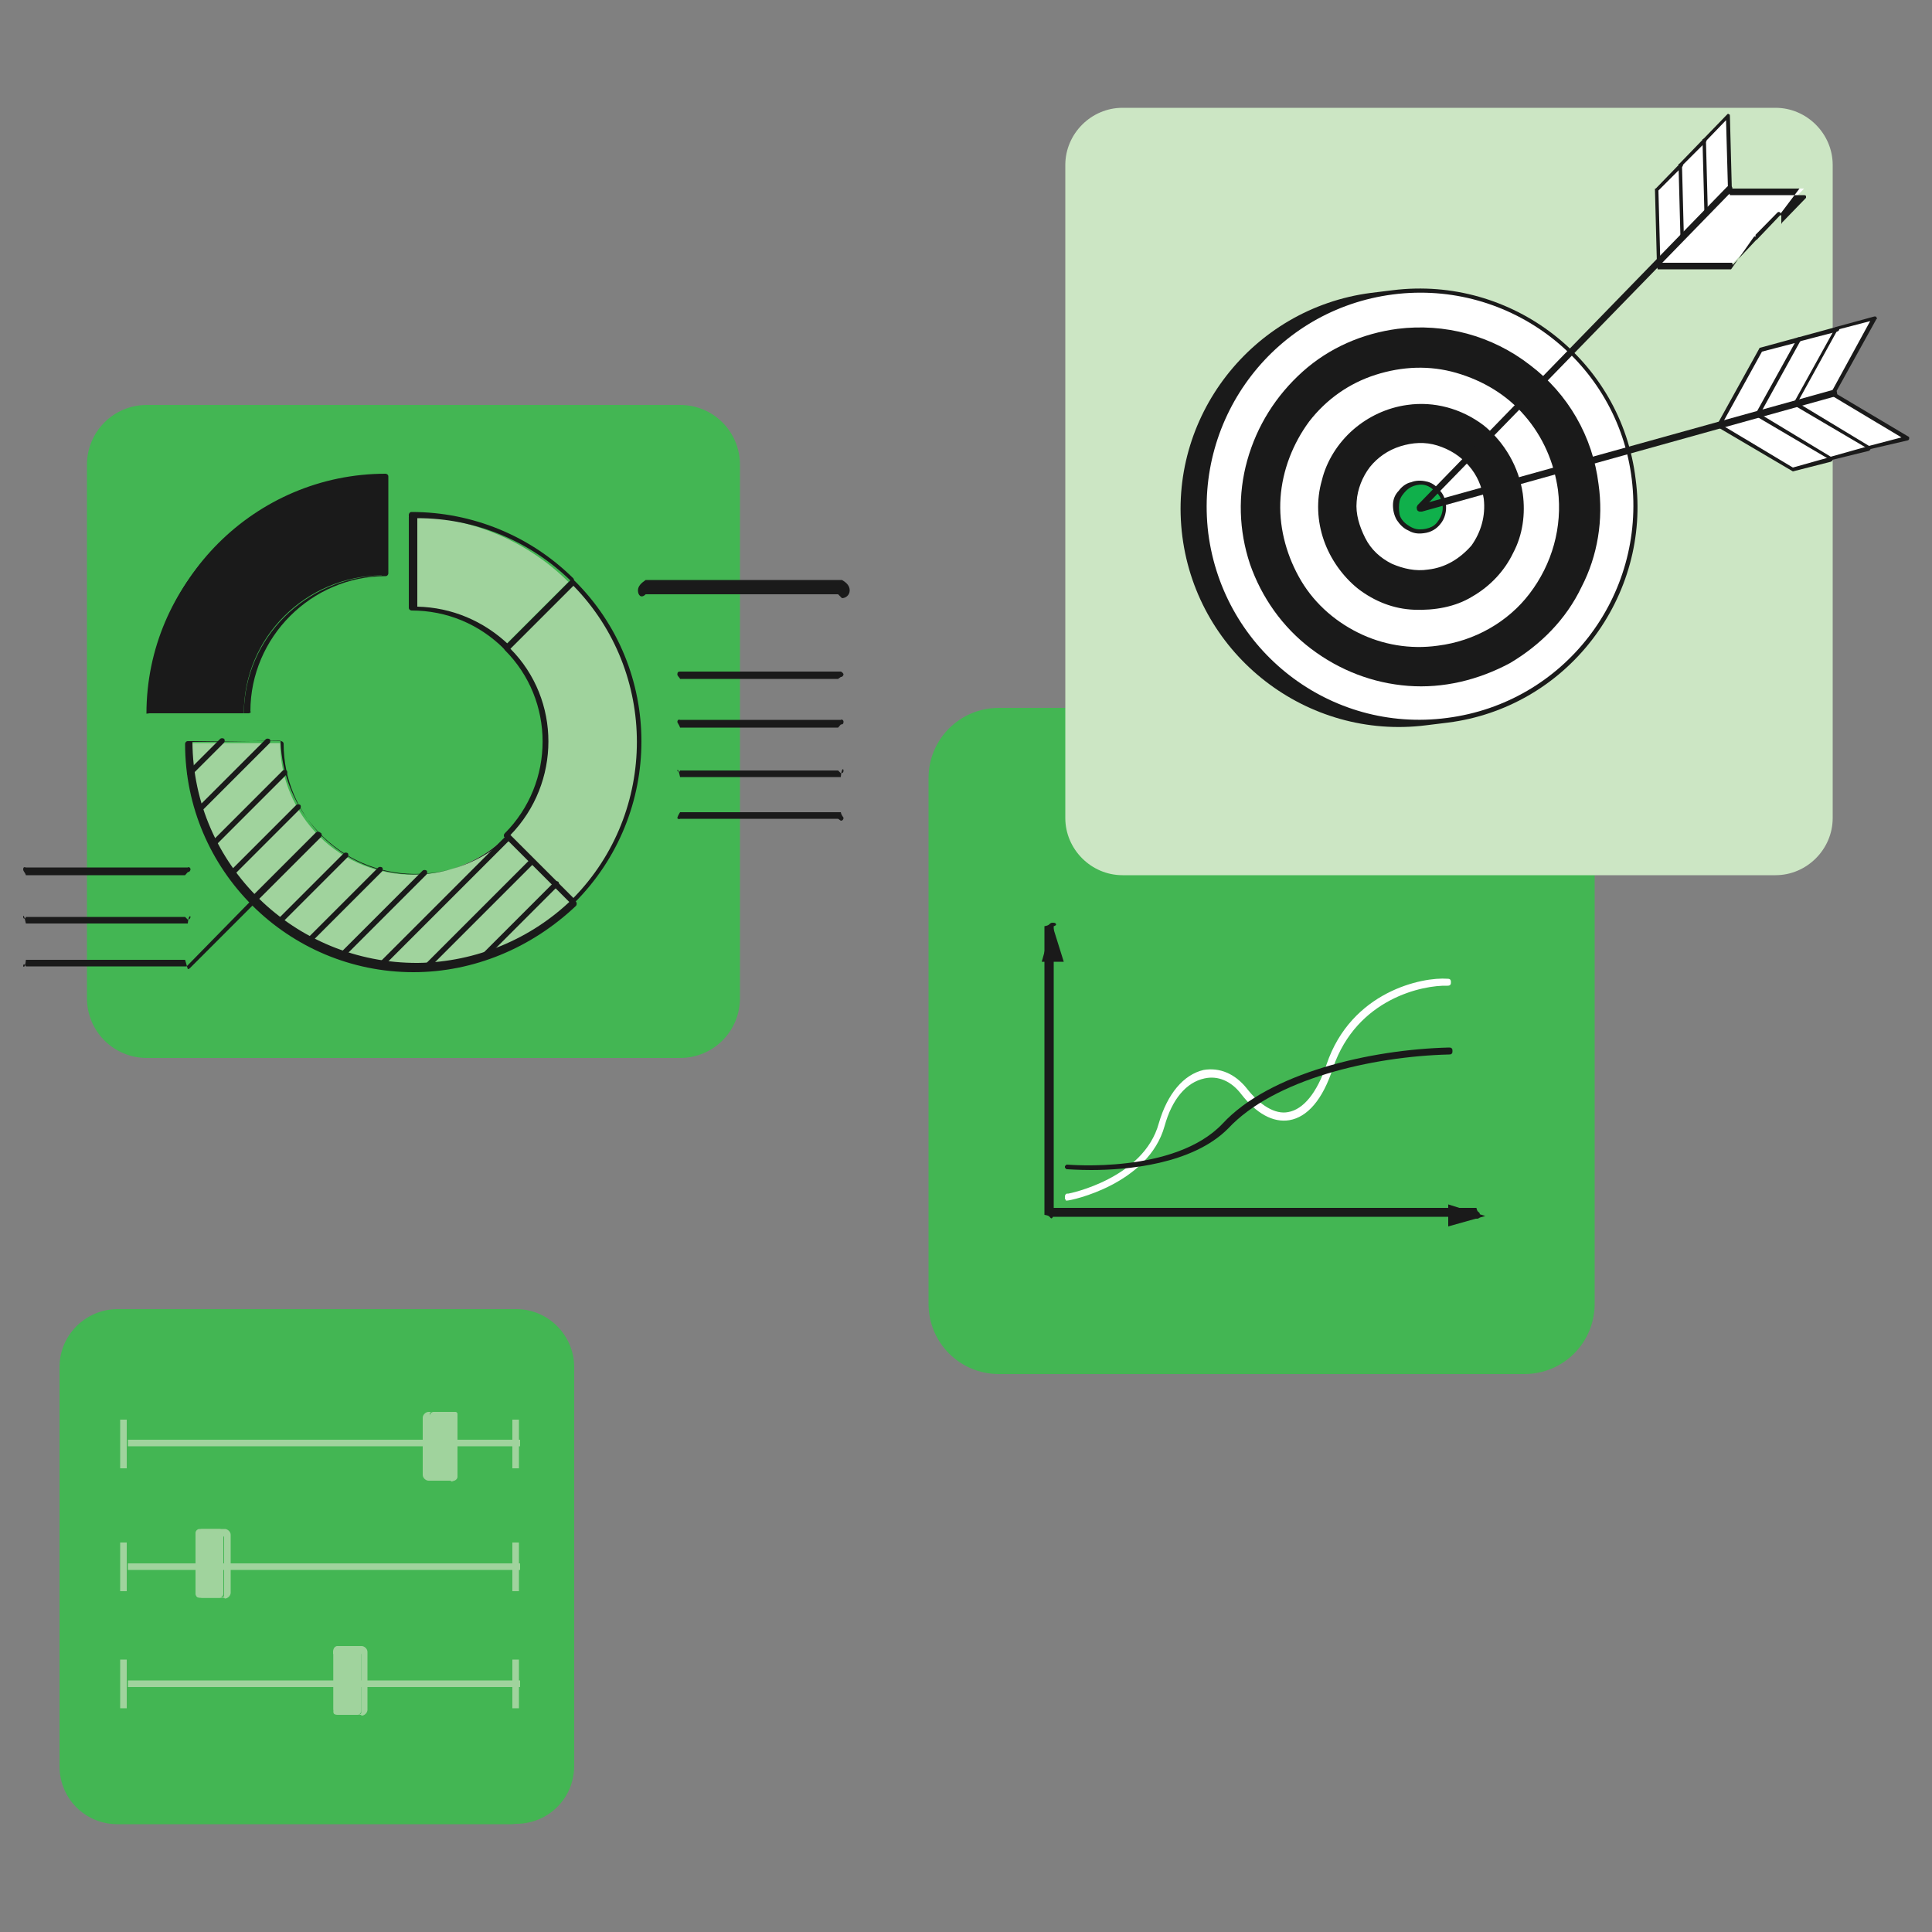 <svg xmlns="http://www.w3.org/2000/svg" xmlns:xlink="http://www.w3.org/1999/xlink" id="Layer_1" x="0px" y="0px" viewBox="0 0 500 500" style="enable-background:new 0 0 500 500;" xml:space="preserve"><rect x="0" y="0" width="500" height="500" fill="#808080" stroke="none"/><style type="text/css">	.st0{fill:#43B653;}	.st1{fill:#A0D39D;}	.st2{fill:#1A1A1A;}	.st3{fill:#FFFFFF;}	.st4{fill:#CCE6C4;}	.st5{fill:#10B04B;}</style><g>	<g>		<g>			<path class="st0" d="M132.6,472.1H30.4c-8.4,0-15-6.7-15-15V353.8c0-8.4,6.9-15,15-15h103.2c8.4,0,15,6.9,15,15v103.2    c0,8.4-6.7,15-15,15"></path>		</g>		<g>			<rect x="31.1" y="367.4" class="st1" width="1.7" height="12.6"></rect>		</g>		<g>			<rect x="132.6" y="367.4" class="st1" width="1.7" height="12.6"></rect>		</g>		<g>			<rect x="33.1" y="372.6" class="st1" width="101.5" height="1.7"></rect>		</g>		<g>			<path class="st1" d="M116.6,365.4h-4.4c-0.5,0-1,0.5-1,1v15.8c0,0.5,0.5,1,1,1h5.2c0.5,0,1-0.5,1-1v-15.8c0-0.5-0.5-1-1-1"></path>		</g>		<g>			<path class="st1" d="M116.6,383.2h-5.7c-0.7,0-1.5-0.7-1.5-1.5v-14.8c0-0.7,0.7-1.5,1.5-1.5h5.9c0.7,0,1.5,0.7,1.5,1.5v15    c0,0.7-0.7,1.5-1.5,1.5 M111.7,365.4c-0.2,0-0.5,0.2-0.5,0.5v15c0,0.2,0.2,0.5,0.5,0.5h6.2c0.2,0,0.5-0.2,0.5-0.5v-15    c0-0.2-0.2-0.5-0.5-0.5H111.7L111.7,365.4z"></path>		</g>		<g>			<rect x="31.1" y="399.2" class="st1" width="1.7" height="12.6"></rect>		</g>		<g>			<rect x="132.6" y="399.2" class="st1" width="1.7" height="12.6"></rect>		</g>		<g>			<rect x="33.1" y="404.6" class="st1" width="101.5" height="1.7"></rect>		</g>		<g>			<path class="st1" d="M56,395.7h-4.4c-0.5,0-1,0.5-1,1v15.8c0,0.5,0.5,1,1,1h5.2c0.5,0,1-0.5,1-1v-15.8c0-0.5-0.5-1-1-1"></path>		</g>		<g>			<path class="st1" d="M58,413.5h-5.7c-0.7,0-1.5-0.7-1.5-1.5v-14.8c0-0.7,0.7-1.5,1.5-1.5h5.9c0.7,0,1.5,0.7,1.5,1.5v15    c0,0.7-0.7,1.5-1.5,1.5 M50.8,397.9v15c0,0.2,0.2,0.5,0.5,0.5h6.2c0.2,0,0.5-0.2,0.5-0.5v-15c0-0.2-0.2-0.5-0.5-0.5h-6.2    C51.1,397.5,50.8,397.7,50.8,397.9z"></path>		</g>		<g>			<rect x="31.1" y="429.5" class="st1" width="1.7" height="12.6"></rect>		</g>		<g>			<rect x="132.6" y="429.5" class="st1" width="1.7" height="12.6"></rect>		</g>		<g>			<rect x="33.1" y="434.9" class="st1" width="101.5" height="1.7"></rect>		</g>		<g>			<path class="st1" d="M91.7,426h-4.4c-0.5,0-1,0.5-1,1v15.8c0,0.5,0.5,1,1,1h5.2c0.5,0,1-0.5,1-1V427c0-0.5-0.5-1-1-1"></path>		</g>		<g>			<path class="st1" d="M93.4,443.8h-5.7c-0.7,0-1.5-0.7-1.5-1.5v-14.8c0-0.7,0.7-1.5,1.5-1.5h5.9c0.7,0,1.5,0.7,1.5,1.5v15    c0,0.7-0.7,1.5-1.5,1.5 M86.3,428.2v15c0,0.2,0.2,0.5,0.5,0.5h6.2c0.2,0,0.5-0.2,0.5-0.5v-15c0-0.2-0.2-0.5-0.5-0.5h-6.2    C86.5,427.8,86.3,428,86.3,428.2z"></path>		</g>	</g>	<g>		<g>			<path class="st0" d="M393.8,355.6H258.5c-10.1,0-18.2-8.1-18.2-18.2v-136c0-10.1,8.1-18.2,18.2-18.2h136    c10.1,0,18.2,8.1,18.2,18.2v136c0,10.1-8.1,18.2-18.2,18.2"></path>		</g>		<g>			<path class="st2" d="M381.2,314.9H272.5c-0.2,0.5-0.5,0.5-0.7,0.2c-0.2-0.2-0.2-0.5-1.5-0.7v-74.7c1.2-0.2,1.2-0.5,1.5-0.7    c0.2-0.2,0.5-0.2,0.7-0.2s0.5,0,0.7,0.2c0.2,0.2,0.2,0.5-0.5,0.7v72.9h109.4c0.2,1,0.5,1,0.7,1.2c0.2,0.2,0.2,0.5,0.2,0.7    c0,0.2,0,0.5-0.2,0.7c-0.2,0.2-0.5,0.2-0.7,0.2"></path>		</g>		<g>			<polygon class="st2" points="272.3,239.3 269.6,248.9 275.3,248.9    "></polygon>		</g>		<g>			<polygon class="st2" points="384.4,314.7 374.8,311.7 374.8,317.4    "></polygon>		</g>		<g>			<path class="st3" d="M276.2,310.7c-0.2,0-0.2,0-0.2,0c-0.2,0-0.2,0-0.2-0.2c-0.2-0.2-0.2-0.2-0.2-0.7c0-0.2,0-0.5,0.2-0.7    c0.2-0.2,0.2-0.2,0.7-0.2c0.2,0,19.5-3.9,23.4-18.2c2.2-7.6,6.4-12.6,11.6-13.8c4.2-0.7,8.1,1,11.1,4.7c3.4,4.4,7.4,6.9,10.8,6.2    c3.9-0.7,7.4-4.9,9.9-12.3c6.4-19,24.9-22.7,31.3-22.2c0.2,0,0.5,0,0.7,0.2c0.2,0.2,0.2,0.5,0.2,0.7c0,0.2,0,0.5-0.2,0.7    c-0.2,0.2-0.5,0.2-0.7,0.2c-6.2-0.2-23.4,3.2-29.6,21.2c-2.7,8.4-6.7,12.8-11.3,13.6c-4.2,0.7-8.6-1.7-12.6-6.9    c-2.5-3.2-5.9-4.7-9.4-3.9c-4.7,1-8.4,5.4-10.3,12.3C297.2,306.5,277.2,310.7,276.2,310.7L276.2,310.7L276.2,310.7z"></path>		</g>		<g>			<path class="st2" d="M282.4,302.8c-3.4,0-5.9-0.2-6.2-0.2c-0.2,0-0.2,0-0.2,0l-0.2-0.2l-0.2-0.2c0-0.2,0-0.2,0-0.2    c0-0.2,0-0.2,0-0.2l0.2-0.2l0.2-0.2c0.2,0,0.2,0,0.2,0c0.2,0,27.8,2.5,40.2-10.6c12.1-13.1,38.2-19.2,58.6-19.7    c0.2,0,0.5,0,0.7,0.2c0.2,0.2,0.2,0.5,0.2,0.7c0,0.2,0,0.5-0.2,0.7c-0.2,0.2-0.5,0.2-0.7,0.2c-20,0.5-45.3,6.4-57.2,19.2    C308.5,301.4,291.5,302.8,282.4,302.8"></path>		</g>	</g>	<g>		<g>			<path class="st0" d="M175.2,273.8H38c-8.6,0-15.5-6.9-15.5-15.5v-138c0-8.6,6.9-15.5,15.5-15.5h138c8.6,0,15.5,6.9,15.5,15.5v138    c0,8.6-6.9,15.5-15.5,15.5"></path>		</g>		<g>			<path class="st2" d="M216.9,153.8h-49.8c-1.2,1.2-2,0.2-2-1s1-2,2-2.7h50.8c1.2,0.7,2,1.5,2,2.7s-1,2-2,2"></path>		</g>		<g>			<path class="st2" d="M216.9,175.7H176c-0.2-0.5-0.7-0.7-0.7-1.2s0.2-0.7,0.7-0.7h41.6c0.2,0,0.7,0.5,0.7,0.7    c0,0.2-0.2,0.7-0.7,0.7"></path>		</g>		<g>			<path class="st2" d="M216.9,188.3H176c-0.2-0.7-0.7-1.2-0.7-1.5s0.2-0.7,0.7-0.5h41.6c0.2-0.2,0.7,0,0.7,0.5    c0,0.5-0.2,0.7-0.7,0.7"></path>		</g>		<g>			<path class="st2" d="M216.9,199.4H176c-0.2,0.7-0.7,0.2-0.7,0s0.2-0.7,0.7,1.7h41.6c0.2-2.5,0.7-2.2,0.7-1.7    c0,0.5-0.2,0.7-0.7,0.7"></path>		</g>		<g>			<path class="st2" d="M216.9,211.9H176c-0.2,0.2-0.7,0-0.7-0.2s0.2-0.7,0.7-1.5h41.6c0.2,1,0.7,1.2,0.7,1.5s-0.2,0.7-0.7,0.7"></path>		</g>		<g>			<path class="st1" d="M48.3,192c0,32.3,26.1,58.4,58.4,58.4c15.5,0,30.6-6.2,41.4-17l-17-17c-13.3,13.3-35.2,13.3-48.5,0    c-6.4-6.4-10.1-15-10.1-24.1H48.3V192z"></path>		</g>		<g>			<g>				<path class="st1" d="M141.2,191.7c0,9.1-3.7,17.7-10.1,24.1l17,17c22.9-22.7,22.9-59.6,0-82.5l0,0l-17,17     C137.5,174,141.2,182.6,141.2,191.7"></path>			</g>		</g>		<g>			<path class="st1" d="M106,133.8v23.7c9.1,0,17.7,3.7,24.1,10.1l17-17c-10.8-10.8-25.9-17-41.4-17"></path>		</g>		<g>			<path class="st2" d="M107,251.6c-32.5,0-59.1-26.4-59.1-59.1c0-0.2,0.2-0.7,0.7-0.7h24.1c0.2,0,0.7,0.2,0.7,0.7    c0,18.5,15,33.8,33.8,33.8c8.9,0,17.5-3.4,23.9-9.9c0.2-0.2,0.7-0.2,1,0l17,17c0.2,0.2,0.2,0.7,0,1    C137.5,245.4,122.5,251.6,107,251.6 M49.8,192c0.2,31.8,26.4,57.4,58.4,57.2c15-0.2,29.3-6.2,39.9-16.5l-16.3-16.3    c-13.8,13.3-36,13.1-49.3-1c-6.2-6.4-9.6-14.8-9.9-23.7L49.8,192L49.8,192L49.8,192z"></path>		</g>		<g>			<path class="st2" d="M148.1,233.9c-0.2,0-0.2,0-0.5-0.2l-17-17c-0.2-0.2-0.2-0.2-0.2-0.5c0-0.2,0-0.2,0.2-0.5    c13.1-13.1,13.1-34.5,0-47.5l0,0c-0.2-0.2-0.2-0.7,0-1l17-17c0.2-0.2,0.7-0.2,1,0c23.2,22.9,23.2,60.4,0,83.5l0,0    C148.6,233.6,148.4,233.9,148.1,233.9 M132.1,216.1l16.3,16.3c21.9-22.4,21.9-58.4,0-80.8l-16.3,16.3    C145.2,181.1,145.2,202.6,132.1,216.1"></path>		</g>		<g>			<path class="st2" d="M38.7,184.6h24.4c0-19.7,16-35.5,35.7-35.7v-25.1c-33.5,0-60.9,27.3-60.9,60.9"></path>		</g>		<g>			<path class="st2" d="M64.4,184.6H39.2c-0.2,0-0.7-0.2-0.7-0.7c0-33.8,27.6-61.3,61.3-61.3c0.2,0,0.7,0.2,0.7,0.7v25.1    c0,0.2-0.2,0.7-0.7,0.7c-19.2,0-35,15.8-35,35C65.1,184.3,64.6,184.6,64.4,184.6 M38.7,184.6h24.4c0.2-19.5,16-35.2,35.7-35.7    V125c-32.8,0.2-59.1,26.9-59.6,59.4"></path>		</g>		<g>			<path class="st2" d="M130.9,168.1c-0.2,0-0.2,0-0.5-0.2c-6.4-6.4-14.8-9.9-23.9-9.9c-0.2,0-0.7-0.2-0.7-0.7v-24.1    c0-0.2,0.2-0.7,0.7-0.7c15.8,0,30.8,6.2,41.9,17.2c0.2,0.2,0.2,0.7,0,1l-17,17C131.4,168.1,131.1,168.1,130.9,168.1 M108,157    c8.9,0.2,17.2,3.7,23.7,9.9l16.3-16.3C137.3,140,123,134.1,108,134.1L108,157L108,157z"></path>		</g>		<g>			<path class="st2" d="M51.3,210.5c-0.2,0-0.7-0.2-0.7-0.7c0-0.2,0-0.2,0.2-0.5l18-18c0.2-0.2,0.7-0.2,1,0c0.2,0.2,0.2,0.7,0,1    l-18,18C51.5,210.5,51.3,210.5,51.3,210.5"></path>		</g>		<g>			<path class="st2" d="M49.1,200.8c-0.2,0-0.7-0.2-0.7-0.7c0-0.2,0-0.2,0.2-0.5l8.4-8.4c0.2-0.2,0.7-0.2,1,0c0.2,0.2,0.2,0.7,0,1    l-8.4,8.4C49.3,200.8,49.1,200.8,49.1,200.8"></path>		</g>		<g>			<path class="st2" d="M55,219.3c-0.2,0-0.7-0.2-0.7-0.7c0-0.2,0-0.2,0.2-0.5l18.7-18.7c0.2-0.2,0.7-0.2,1,0c0.2,0.2,0.2,0.7,0,1    l-18.7,18.7C55.2,219.3,55,219.3,55,219.3"></path>		</g>		<g>			<path class="st2" d="M59.7,227c-0.2,0-0.7-0.2-0.7-0.7c0-0.2,0-0.2,0.2-0.5l17.5-17.5c0.2-0.2,0.7-0.2,1,0c0.2,0.2,0.2,0.7,0,1    l-17.5,17.5C60.2,227,59.9,227,59.7,227"></path>		</g>		<g>			<path class="st2" d="M65.3,233.6c-0.2,0-0.7-0.2-0.7-0.7c0-0.2,0-0.2,0.2-0.5l17-17c0.2-0.2,0.7-0.2,1,0c0.2,0.2,0.2,0.7,0,1    l-17,17C65.8,233.6,65.6,233.6,65.3,233.6"></path>		</g>		<g>			<path class="st2" d="M47.9,248.4H6.7c-0.2,2.2-0.7,2-0.7,1.5c0-0.2,0.2-0.7,0.7,0.2h41.6l33.8-34.5c0.2-0.2,0.7-0.2,1,0    c0.2,0.2,0.2,0.7,0,1l-34,34c0,0-0.2,0.2-0.5,0.2"></path>		</g>		<g>			<path class="st2" d="M47.9,237.3H6.7c-0.2,0.7-0.7,0.5-0.7,0c0-0.5,0.2-0.7,0.7,1.7h41.9c0.2-2.2,0.7-2,0.7-1.7    c0,0.2-0.2,0.7-0.7,0.7"></path>		</g>		<g>			<path class="st2" d="M47.9,226.5H6.7c-0.2-0.7-0.7-1-0.7-1.5s0.2-0.7,0.7-0.5h41.9c0.2-0.2,0.7,0,0.7,0.5c0,0.2-0.2,0.7-0.7,0.7"></path>		</g>		<g>			<path class="st2" d="M72,239.5c-0.2,0-0.7-0.2-0.7-0.7c0-0.2,0-0.2,0.2-0.5L89,220.8c0.2-0.2,0.7-0.2,1,0c0.2,0.2,0.2,0.7,0,1    l-17.5,17.5C72.5,239.3,72.2,239.5,72,239.5"></path>		</g>		<g>			<path class="st2" d="M79.9,244.2c-0.2,0-0.7-0.2-0.7-0.7c0-0.2,0-0.2,0.2-0.5l18.5-18.5c0.2-0.2,0.7-0.2,1,0c0.2,0.2,0.2,0.7,0,1    L80.4,244C80.1,244.2,79.9,244.2,79.9,244.2"></path>		</g>		<g>			<path class="st2" d="M88.5,247.9c-0.2,0-0.7-0.2-0.7-0.7c0-0.2,0-0.2,0.2-0.5l21.4-21.4c0.2-0.2,0.7-0.2,1,0c0.2,0.2,0.2,0.7,0,1    L89,247.7C88.8,247.9,88.8,247.9,88.5,247.9"></path>		</g>		<g>			<path class="st2" d="M98.6,250.4c-0.2,0-0.7-0.2-0.7-0.7c0-0.2,0-0.2,0.2-0.5l33-33c0.2-0.2,0.7-0.2,1,0c0.2,0.2,0.2,0.7,0,1    l-33,33C98.9,250.4,98.6,250.4,98.6,250.4"></path>		</g>		<g>			<path class="st2" d="M110.4,250.9c-0.2,0-0.7-0.2-0.7-0.7c0-0.2,0-0.2,0.2-0.5l27.3-27.3c0.2-0.2,0.7-0.2,1,0    c0.2,0.2,0.2,0.7,0,1l-27.3,27.3C110.9,250.9,110.7,250.9,110.4,250.9"></path>		</g>		<g>			<path class="st2" d="M125.5,247.9c-0.2,0-0.7-0.2-0.7-0.7c0-0.2,0-0.2,0.2-0.5l18.5-18.5c0.2-0.2,0.7-0.2,1,0    c0.2,0.2,0.2,0.7,0,1L126,247.7C125.7,247.9,125.5,247.9,125.5,247.9"></path>		</g>	</g>	<g>		<g>			<path class="st4" d="M460.3,226.5H290.5c-8.1,0-14.8-6.7-14.8-14.8v-169c0-8.1,6.7-14.8,14.8-14.8h169c8.1,0,14.8,6.7,14.8,14.8    v169c0,8.1-6.7,14.8-14.8,14.8"></path>		</g>		<g>			<path class="st2" d="M423.3,124c2,14.8-2.2,29.8-11.3,41.6c-9.1,11.8-22.4,19.5-37.2,21.4l-5.7,0.7c-30.8,3.9-59.1-18-63.1-48.8    s18-59.1,48.8-63.1l5.7-0.7C391.3,71.3,419.6,93.2,423.3,124"></path>		</g>		<g>			<path class="st3" d="M374.5,185.8c30.3-3.9,51.5-31.5,47.8-61.8c-3.7-30.3-31.5-51.7-61.8-47.8c-30.3,3.9-51.5,31.5-47.8,61.8    C316.6,168.3,344.2,189.8,374.5,185.8"></path>		</g>		<g>			<path class="st2" d="M361.7,85.1c-9.1,1.2-17.7,4.9-24.6,11.1c-6.9,6.2-11.8,14-14.3,22.9s-2.2,18.2,0.7,26.9    c3,8.6,8.4,16.3,15.8,21.9s16,8.9,25.1,9.6c9.1,0.7,18.2-1.5,26.4-5.9c7.9-4.7,14.5-11.3,18.5-19.7c4.2-8.1,5.7-17.5,4.4-26.6    c-1.5-12.3-7.9-23.4-17.7-30.8C386.1,86.8,373.8,83.6,361.7,85.1 M372.1,167.1c-7.1,1-14.3-0.2-20.7-3.4    c-6.4-3.2-11.8-8.1-15.3-14.5c-3.4-6.2-5.2-13.3-4.7-20.4c0.5-7.1,3.2-14,7.4-19.7c4.4-5.7,10.3-9.9,17.2-12.1    c6.9-2.2,14-2.5,20.9-0.5s13.1,5.7,17.7,11.1c4.7,5.4,7.6,12.1,8.6,19.2c1.2,9.6-1.5,19.2-7.4,26.9    C390.3,160.9,381.7,165.9,372.1,167.1"></path>		</g>		<g>			<path class="st2" d="M364.2,104.8c-5.2,0.7-10.1,3-14,6.4c-3.9,3.4-6.9,8.1-8.1,13.1c-1.5,5.2-1.2,10.6,0.5,15.5    c1.7,4.9,4.9,9.4,8.9,12.6c4.2,3.2,9.1,5.2,14.5,5.4c5.2,0.2,10.6-0.7,15-3.4c4.7-2.7,8.4-6.7,10.6-11.3    c2.5-4.7,3.2-10.1,2.5-15.3c-1-6.9-4.7-13.3-10.1-17.7C378.2,105.7,371.1,103.8,364.2,104.8 M369.6,147.4    c-3.2,0.5-6.4-0.2-9.4-1.5c-3-1.5-5.4-3.7-6.9-6.7c-1.5-3-2.5-6.2-2.2-9.4c0.2-3.2,1.5-6.4,3.4-8.9c2-2.5,4.7-4.4,7.9-5.4    c3.2-1,6.4-1.2,9.6-0.2c3.2,1,5.9,2.7,8.1,5.2c2.2,2.5,3.4,5.4,3.9,8.6c0.5,4.4-0.7,8.6-3.2,12.1    C377.7,144.7,374,146.9,369.6,147.4"></path>		</g>		<g>			<path class="st5" d="M368.4,137.5c3.4-0.5,5.9-3.7,5.4-7.1c-0.5-3.4-3.7-5.9-7.1-5.4c-3.4,0.5-5.9,3.7-5.4,7.1    C361.7,135.6,364.9,137.8,368.4,137.5"></path>		</g>		<g>			<path class="st2" d="M368.4,138c-1.5,0.2-2.7,0-3.9-0.7c-1.2-0.5-2.2-1.5-3-2.7c-0.7-1.2-1-2.5-1-3.9s0.5-2.7,1.5-3.7    c0.7-1,2-2,3.2-2.2c1.2-0.5,2.7-0.5,3.9-0.2c1.2,0.2,2.5,1,3.4,2.2c1,1,1.5,2.2,1.7,3.7c0.2,1.7-0.2,3.7-1.5,5.2    C371.8,136.8,370.4,137.8,368.4,138 M366.9,125.5c-1.2,0.2-2.2,0.7-3,1.5c-0.7,0.7-1.5,1.7-1.7,2.7c-0.2,1-0.2,2.2,0,3.4    c0.2,1,1,2,2,2.7s2,1.2,3.2,1.2s2.2-0.2,3.2-0.7s1.7-1.5,2.2-2.5c0.5-1,0.7-2.2,0.5-3.2c-0.2-1.5-1-3-2.2-3.7    C369.9,125.7,368.4,125.2,366.9,125.5"></path>		</g>		<g>			<polygon class="st3" points="485.4,82.3 474.6,101.8 493.5,113.1 464,121.3 445,109.9 455.8,90.5    "></polygon>		</g>		<g>			<path class="st2" d="M367.4,132.4c-0.2,0-0.7-0.2-0.7-0.7c-0.2-0.5,0.2-1,0.5-1l107.2-29.8c0.5-0.2,1,0.2,1,0.7    c0.2,0.5-0.2,1-0.5,1l-106.9,29.8C367.6,132.4,367.6,132.4,367.4,132.4"></path>		</g>		<g>			<path class="st2" d="M483.7,116.3C483.7,116.3,483.4,116.3,483.7,116.3L464.5,105c-0.2-0.2-0.2-0.5-0.2-0.7s0.5-0.2,0.7-0.2    l18.7,11.3l8.4-2.2l-17.7-10.6c-0.2-0.2-0.2-0.5-0.2-0.7c0.2-0.2,0.5-0.2,0.7-0.2l19,11.3c0.2,0,0.2,0.2,0.2,0.5    c0,0.2-0.2,0.5-0.5,0.5L483.7,116.3C483.9,116.3,483.7,116.3,483.7,116.3"></path>		</g>		<g>			<path class="st2" d="M473.8,119.1C473.8,119.1,473.6,119.1,473.8,119.1l-19.2-11.3c-0.2-0.2-0.2-0.5-0.2-0.7    c0.2-0.2,0.5-0.2,0.7-0.2l18.7,11.3l9.6-2.7c0.2,0,0.5,0,0.7,0.5c0,0.2,0,0.5-0.5,0.7L473.8,119.1L473.8,119.1"></path>		</g>		<g>			<path class="st2" d="M464,122C464,122,463.7,122,464,122l-19.2-11.3c-0.2-0.2-0.2-0.5-0.2-0.7c0.2-0.2,0.5-0.2,0.7-0.2L464,121    l9.6-2.7c0.2,0,0.5,0,0.7,0.5c0,0.2,0,0.5-0.5,0.7L464,122c0.2,0-0.2,0-0.2,0"></path>		</g>		<g>			<path class="st2" d="M464.7,105L464.7,105c-0.5-0.2-0.5-0.5-0.5-0.7l10.8-19.5c0-0.2,0.2-0.2,0.2-0.2l9.9-2.7    c0.2,0,0.5,0,0.5,0.2c0.2,0.2,0.2,0.5,0,0.5l-10.8,19.5c-0.2,0.2-0.5,0.2-0.7,0.2s-0.2-0.5-0.2-0.7l10.1-18.5l-8.4,2.2L465,104.5    C465.2,105,465,105,464.7,105"></path>		</g>		<g>			<path class="st2" d="M454.9,107.7C454.6,107.7,454.6,107.7,454.9,107.7c-0.5-0.2-0.5-0.5-0.5-0.7l10.8-19.5    c0-0.2,0.2-0.2,0.2-0.2l9.9-2.7c0.2,0,0.5,0,0.7,0.5c0,0.2,0,0.5-0.5,0.7l-9.6,2.5l-10.6,19.2    C455.1,107.7,455.1,107.7,454.9,107.7"></path>		</g>		<g>			<path class="st2" d="M445,110.4C445,110.4,444.8,110.4,445,110.4c-0.5-0.2-0.5-0.5-0.5-0.7l10.8-19.5c0-0.2,0.2-0.2,0.2-0.2    l9.9-2.7c0.2,0,0.5,0,0.7,0.5c0,0.2,0,0.5-0.5,0.7l-9.6,2.5l-10.6,19.2C445.5,110.4,445.2,110.4,445,110.4"></path>		</g>		<g>			<polygon class="st3" points="447.2,29.6 447.7,48.8 466.9,48.8 448.5,68.1 429,68.1 428.5,48.8    "></polygon>		</g>		<g>			<path class="st2" d="M367.9,132.1c-0.2,0.2-0.7,0-1-0.2c-0.2-0.2-0.2-1,0-1.2L447,48.3c0.2-0.2,1-0.2,1.2,0c0.2,0.2,0.2,1,0,1.2    l-80.1,82.3C368.1,131.9,368.1,132.1,367.9,132.1"></path>		</g>		<g>			<path class="st2" d="M461,55.7C460.8,55.7,460.8,55.7,461,55.7h-19.5c0,0-0.5-0.2-0.5-0.5c0-0.2,0.5,0.5,0.5,0.5h19l5.2-6.9h-18    c0,0-0.5,0.5-0.5,0.2c0-0.2,0.5,1.5,0.5,1.5h19.2c0.2,0,0.2,0,0.5,0.2c0,0.2,0,0.2,0,0.5l-6.2,6.4L461,58"></path>		</g>		<g>			<path class="st2" d="M454.6,62.1c0,0-0.2,0-0.2-1.2h-19.2c-0.2,1.2-0.5,1-0.5,0.7c0-0.2,0.2-0.5,0.5-0.7h19L460,55    c0.2-0.2,0.5-0.2,0.7,0c0.2,0.2,0.2,0.5,0,0.7L454.6,62.1C454.9,62.1,454.9,62.1,454.6,62.1"></path>		</g>		<g>			<path class="st2" d="M448.5,68.5c0,0-0.2,0-0.2-0.5H429c-0.2,0.5-0.5,0.5-0.5,0c0-0.2,0.2-0.5,0.5,1.7h19l5.9-8.4    c0.2-0.2,0.5-0.2,0.7,0c0.2,0.2,0.2,0.5,0,0.7L448.5,68.5C448.7,68.3,448.7,68.5,448.5,68.5"></path>		</g>		<g>			<path class="st2" d="M441.8,55.7C441.8,55.7,441.6,55.7,441.8,55.7c-0.5,0-0.7-0.2-0.7-0.5l-0.5-19c0-0.2,0-0.2,0.2-0.2l6.2-6.4    c0.2-0.2,0.2-0.2,0.5,0c0.2,0,0.2,0.2,0.2,0.5l0.5,19c0,0.2-0.2,0.5-0.5,0.5c-0.2,0-0.5-0.2-0.5-0.5l-0.5-18l-5.2,5.4l0.5,19    C442,55.5,441.8,55.7,441.8,55.7"></path>		</g>		<g>			<path class="st2" d="M435.6,62.1C435.4,62.1,435.4,62.1,435.6,62.1c-0.5,0-0.7-0.2-0.7-0.5l-0.5-19c0-0.2,0-0.2,0.2-0.2l6.2-6.4    c0.2-0.2,0.5-0.2,0.7,0c0.2,0.2,0.2,0.5,0,0.7l-6.2,6.2l0.5,19C435.9,61.9,435.6,62.1,435.6,62.1"></path>		</g>		<g>			<path class="st2" d="M429.5,68.5C429.2,68.5,429.2,68.5,429.5,68.5c-0.5,0-0.7-0.2-0.7-0.5l-0.5-19c0-0.2,0-0.2,0.2-0.2l6.2-6.4    c0.2-0.2,0.5-0.2,0.7,0c0.2,0.2,0.2,0.5,0,0.7l-6.2,6.2l0.5,19C429.7,68.3,429.5,68.5,429.5,68.5"></path>		</g>	</g></g></svg>